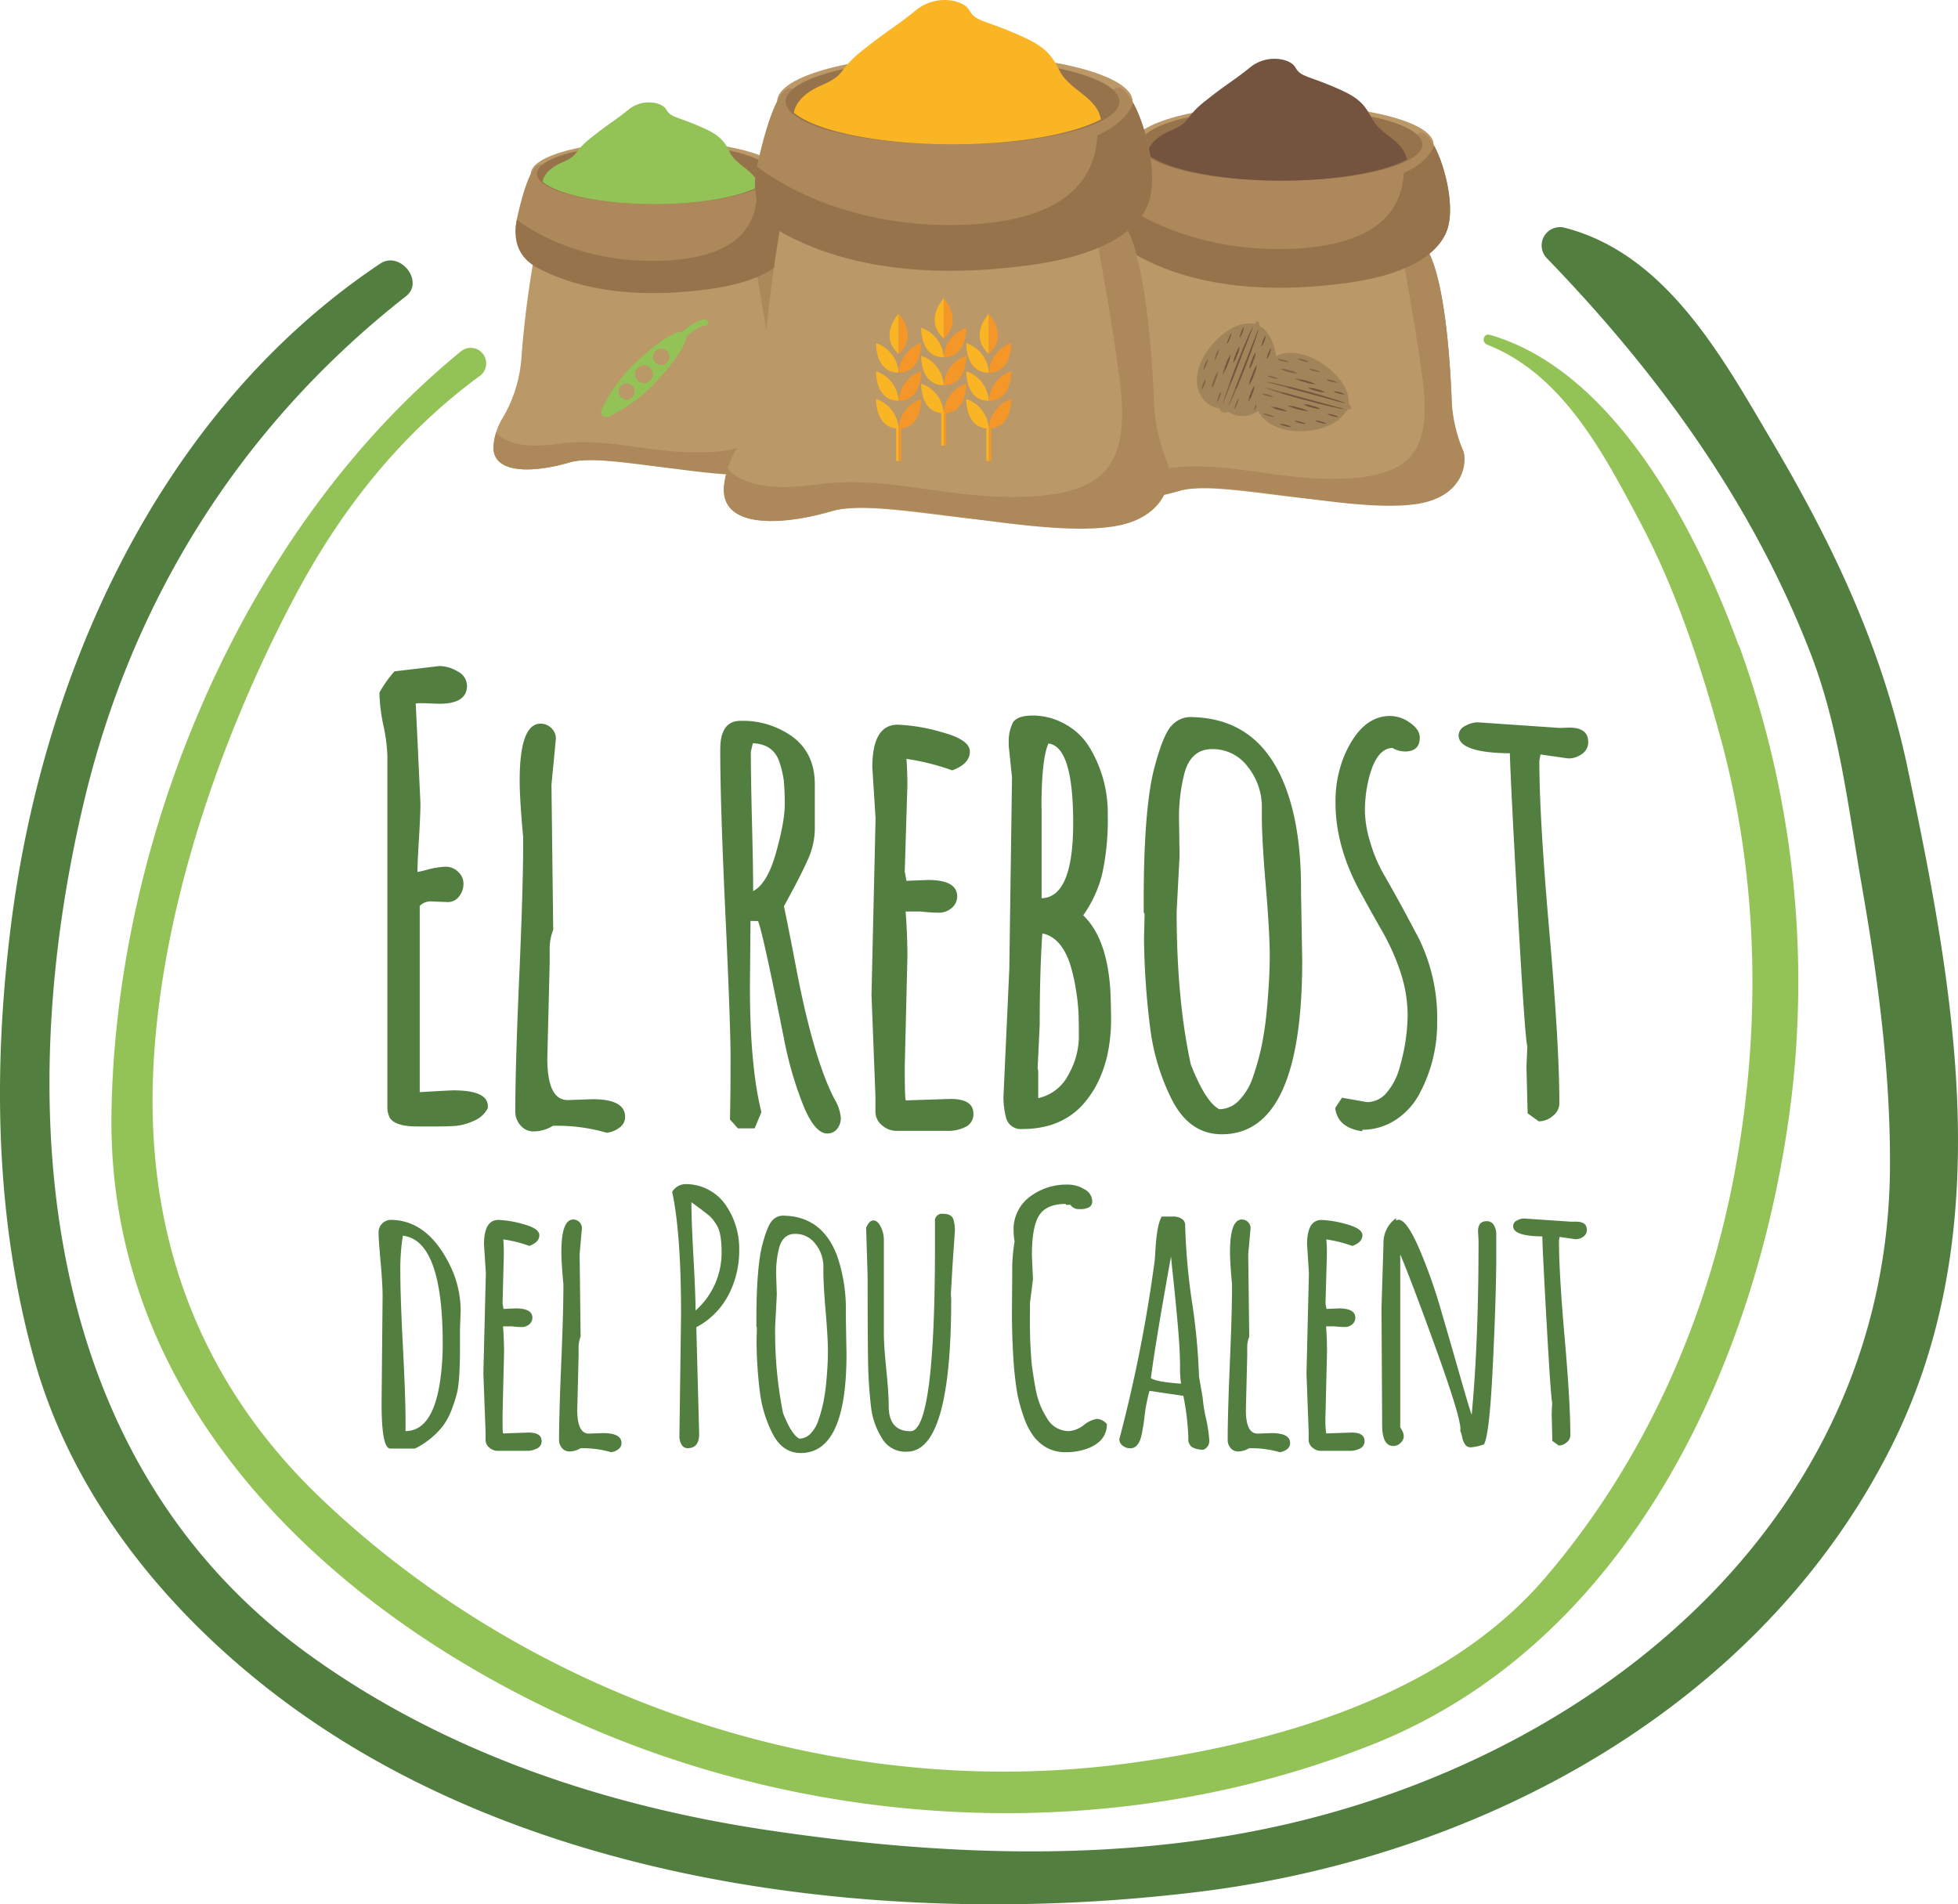 <svg xmlns="http://www.w3.org/2000/svg" xmlns:xlink="http://www.w3.org/1999/xlink" viewBox="0 0 495.69 482.09"><defs><style>.cls-1{fill:none;}.cls-2{isolation:isolate;}.cls-3{fill:#527f40;}.cls-4{fill:#93c356;}.cls-5{fill:#ba9868;}.cls-6{fill:#ac885a;}.cls-7{fill:#97734c;}.cls-8{fill:#74543e;}.cls-9{fill:#a1845a;}.cls-10{opacity:0.32;mix-blend-mode:multiply;}.cls-11{clip-path:url(#clip-path);}.cls-12{clip-path:url(#clip-path-2);}.cls-13{fill:#fab524;}.cls-14{clip-path:url(#clip-path-3);}.cls-15{fill:#f49728;}</style><clipPath id="clip-path"><rect class="cls-1" x="302.98" y="81.99" width="17.72" height="23.41"/></clipPath><clipPath id="clip-path-2"><rect class="cls-1" x="317.53" y="89.11" width="23.41" height="17.72" transform="translate(-8.59 35.79) rotate(-6.14)"/></clipPath><clipPath id="clip-path-3"><rect class="cls-1" x="221.79" y="75.55" width="34.29" height="41.46"/></clipPath></defs><title>logo</title><g class="cls-2"><g id="Capa_1" data-name="Capa 1"><path class="cls-3" d="M113.2,228.36l-3.8-.15a3.85,3.85,0,0,0-3.14,1.12v47.15c5.23-.3,8.06-.45,8.51-.45q8.73,0,8.73,4v.52a7,7,0,0,1-3.58,3.21,14.27,14.27,0,0,1-4.48,1.26c-1.29.1-3,.15-5,.15h-4.77q-5.67,0-7-2.23a5.54,5.54,0,0,1-.6-2.76V191.44a42.6,42.6,0,0,0-1-7.76,43.34,43.34,0,0,1-1-7.83v-.52a29.53,29.53,0,0,1,3.8-5.37l11.34-1.35a9.19,9.19,0,0,1,4.67,1.38,4.13,4.13,0,0,1,2.35,3.62c0,3-2.32,4.55-6.94,4.55l-4.4-.15a12.42,12.42,0,0,0-1.64.08l1.19,25.21c0,2-.13,5-.37,8.91s-.38,6.75-.38,8.54c.55-.1,1.3-.27,2.24-.52a21.13,21.13,0,0,1,4.89-.82,4.5,4.5,0,0,1,3.13,1.27,4,4,0,0,1,1.38,3.06,5,5,0,0,1-1.12,3.21A3.53,3.53,0,0,1,113.2,228.36Z"/><path class="cls-3" d="M139.61,198.67l.44,36.7a13.49,13.49,0,0,0-.89,5.23v3.06l-.6,24.31q0,10.51,5.15,10.52l6.34-.22q8.2,0,8.21,4.47a3.3,3.3,0,0,1-1.42,2.72,6.59,6.59,0,0,1-3.21,1.31A45.32,45.32,0,0,0,140,285a9.56,9.56,0,0,1-4.74,1.42,4.33,4.33,0,0,1-3.54-1.57,5.31,5.31,0,0,1-1.27-3.43q0-11.34,1-34.13t1-34.12V212q-.88-9.56-.89-14.33,0-14.46,5.29-14.47a3.83,3.83,0,0,1,2.73,1.12,3.61,3.61,0,0,1,1.15,2.69Z"/><path class="cls-3" d="M190,233.14l-.15,16.56q0,20.21,2.91,31.85l-1.71,4.1h-4.25l-2-2.24q.15-6.86.15-15.4t-1.3-36.51q-1.32-28-1.31-41.78,0-7.23,5.07-7.23a21.44,21.44,0,0,1,13.43,4.17q5.44,4.18,5.44,11.94v10.74a19.08,19.08,0,0,1-1.64,8Q203,221,200.85,225t-2.39,4.44q.82,3.72,2.91,14.62,4.47,23.79,9.92,34.24a11,11,0,0,1,1.57,4.66,4.36,4.36,0,0,1-.93,2.83,3.07,3.07,0,0,1-2.5,1.16q-3.21,0-6.16-7.35a92.61,92.61,0,0,1-4.73-16.3q-5.44-27.37-6.64-30.13Zm.6-45-.52,2.16q0,6.27.3,18.09t.29,17.19q3.59-1.86,5.79-9.73t2.2-12.05a59.85,59.85,0,0,0-.23-6.15,23.74,23.74,0,0,0-1-4.37Q196,188.38,190.63,188.16Z"/><path class="cls-3" d="M221.66,207.18l-.82-12.91q0-10.82,6.42-10.81a45.88,45.88,0,0,1,11.18,1.9q7.09,1.9,7.09,4.89c0,2.08-1.49,3.68-4.47,4.77a60.17,60.17,0,0,0-11.57-2.91q.22,3.28.23,6.56l-.67,21.93c0,.11.15.9.44,2.39l5.45-.22q7.38,0,7.38,4.18a3.77,3.77,0,0,1-1.34,2.87,4.83,4.83,0,0,1-3.39,1.23,35.72,35.72,0,0,1-4.44-.3h-3.88q.45,5.82.45,11.56L229.05,270c0,5.72.09,8.57.29,8.57l11.27-.37q5.82,0,5.82,3.73a3.54,3.54,0,0,1-2,3.36,9.81,9.81,0,0,1-4.55,1H227a5.55,5.55,0,0,1-3.66-1.38,4.43,4.43,0,0,1-1.71-3.32v-4l-1-25.8Z"/><path class="cls-3" d="M256.2,196.81l-.82-7.91v-.82a10.74,10.74,0,0,1,1-5.07c.68-1.24,2.39-1.87,5.15-1.87a16.74,16.74,0,0,1,8.1,2.17,16.4,16.4,0,0,1,6.26,6,32,32,0,0,1,4.55,17A63.47,63.47,0,0,1,279,221.39a31.12,31.12,0,0,1-4.77,10.33q6,5.75,6.86,18.87.15,3,.19,7.16a43.08,43.08,0,0,1-.71,8.21,31.74,31.74,0,0,1-2.46,7.68A25.34,25.34,0,0,1,273.8,280q-5.6,5.82-15,5.82a3.86,3.86,0,0,1-4.1-2.83,21.41,21.41,0,0,1-.67-5.23l1.49-32.52Zm6.49,73.62.15.75V278a11.3,11.3,0,0,0,7.72-6.08,19.72,19.72,0,0,0,2.57-9.1q0-4.22-.11-6.67a53.23,53.23,0,0,0-.71-6.05,41.58,41.58,0,0,0-1.49-6.26q-2.24-6.57-6.94-7.54-.67,9.85-.67,23.13Zm1-65.79v22.75q8.05-.22,8-19.32t-6.26-19.84Q263.65,192.12,263.66,204.64Z"/><path class="cls-3" d="M289.62,237.61l.14-5.82c0-.49-.07-.74-.22-.74v-2.76q0-24,2.76-34.17c1.54-5.71,3-9.25,4.48-10.59a6.36,6.36,0,0,1,4.25-2q17.75,0,24.47,17.9,3.87,10.29,3.87,25.36v1.12l.3,17.31q0,43.93-20.36,43.93-8.43,0-12.91-9.32a55.63,55.63,0,0,1-5.22-17.61A194,194,0,0,1,289.62,237.61Zm9-20.88-.74,14.09q0,22.16,3.58,38.64,3.79,9.63,7.23,11.34a6.89,6.89,0,0,0,5-2.24,15.52,15.52,0,0,0,3.54-6,66.22,66.22,0,0,0,2.2-7.94,86.7,86.7,0,0,0,1.27-8.81q.75-8.13.75-13.87t-1-17.61q-1-11.85-1-17.67V204a16.23,16.23,0,0,0-3.65-10,11,11,0,0,0-8.95-4.36q-5.22,0-6.94,5.89a44.4,44.4,0,0,0-1.42,12.16Z"/><path class="cls-3" d="M339.74,277.89l6.34,1.12a6.52,6.52,0,0,0,5.08-2.53,16.21,16.21,0,0,0,3.2-6.34,49.25,49.25,0,0,0,2-12.95A34.74,34.74,0,0,0,354.51,246a56.9,56.9,0,0,0-4.59-10.26q-2.71-4.72-5.4-9.66-6.42-11.62-6.42-22.82a30.14,30.14,0,0,1,2.31-12.16q4.33-9.84,11.49-9.85A8.75,8.75,0,0,1,357,183c1.62,1.14,2.43,2.39,2.43,3.73,0,2.34-1.25,3.51-3.73,3.51a6.35,6.35,0,0,1-3.21-.9q-4.85.22-6.57,10.82a34.16,34.16,0,0,0-.37,5.4,28.1,28.1,0,0,0,1.34,7.65,37.13,37.13,0,0,0,3.4,8.09q2.06,3.56,4.4,7.84c1.57,2.86,3,5.63,4.44,8.31a45.58,45.58,0,0,1,4.7,21.34,37.49,37.49,0,0,1-4.26,17.68,17.83,17.83,0,0,1-5.93,6.82,15.45,15.45,0,0,1-8.76,2.72v.38q-6.27-.9-6.86-5.9Z"/><path class="cls-3" d="M386.74,281.85l-.3-11.71c0-.05.07-1.8.22-5.23q-.6-1.94-2.42-34.46t-2-39.76h-.59q-12.39-.23-12.39-4.55a2.74,2.74,0,0,1,1.64-2.35,6.52,6.52,0,0,1,3.21-.93l20.74,1.42,2.46-.08q4.77,0,4.77,3.66a3.59,3.59,0,0,1-1.56,3A5.8,5.8,0,0,1,397,192l-7-1-.3,1.57q0,14.48,2.54,43.34t2.53,43.41a4.05,4.05,0,0,1-1.64,3.17,5.44,5.44,0,0,1-3.58,1.38Z"/><path class="cls-3" d="M96.6,355.32,96.86,328q0-2.81-.51-8.55t-.51-7.32a3.15,3.15,0,0,1,3-3.31q9,0,14.55,10.48a26.26,26.26,0,0,1,3.23,12.64l-.17,4.37v4.79c0,5.83-.27,9.71-.79,11.67a35.76,35.76,0,0,1-1.63,4.87,16.17,16.17,0,0,1-2,3.48,20.53,20.53,0,0,1-7,5.6H98.81Q96.61,366.69,96.6,355.32Zm6.07,4.88v2.08q7.55,0,9.07-15.27.35-3.52.34-6.79,0-26.21-10.09-27.4a53.92,53.92,0,0,0-.64,9.44q0,6,.66,18.77T102.67,360.2Z"/><path class="cls-3" d="M123,322.32l-.47-7.33c0-4.1,1.22-6.16,3.65-6.16a26.38,26.38,0,0,1,6.36,1.09q4,1.08,4,2.78c0,1.18-.85,2.09-2.55,2.71a32.85,32.85,0,0,0-6.57-1.65c.09,1.24.13,2.49.13,3.73L127.23,330c0,.05.08.51.25,1.36l3.1-.13q4.2,0,4.2,2.37a2.16,2.16,0,0,1-.77,1.64,2.77,2.77,0,0,1-1.93.7,20.9,20.9,0,0,1-2.52-.17h-2.21q.25,3.3.26,6.57L127.23,358c0,3.25,0,4.88.17,4.88l6.4-.22c2.21,0,3.31.71,3.31,2.12a2,2,0,0,1-1.15,1.91,5.45,5.45,0,0,1-2.58.6H126a3.11,3.11,0,0,1-2.08-.79,2.53,2.53,0,0,1-1-1.89v-2.29l-.55-14.67Z"/><path class="cls-3" d="M146.74,317.49l.25,20.87a7.54,7.54,0,0,0-.51,3v1.74l-.34,13.82q0,6,2.93,6l3.6-.12c3.12,0,4.67.84,4.67,2.54a1.88,1.88,0,0,1-.81,1.55,3.62,3.62,0,0,1-1.82.74,25.66,25.66,0,0,0-7.76-1,5.37,5.37,0,0,1-2.7.81,2.45,2.45,0,0,1-2-.89,3.06,3.06,0,0,1-.72-2q0-6.45.55-19.41t.55-19.4v-.64q-.51-5.43-.51-8.14,0-8.24,3-8.23a2.15,2.15,0,0,1,1.54.63,2.07,2.07,0,0,1,.66,1.53Z"/><path class="cls-3" d="M172,363.72l.42-31q0-20.45-2.25-31a4,4,0,0,1,3.35-1.95,12.13,12.13,0,0,1,5.88,1.44,12.3,12.3,0,0,1,4.3,3.82,19.41,19.41,0,0,1,3.44,11.32,24.25,24.25,0,0,1-2.76,11.56,19.3,19.3,0,0,1-8.1,8.08L177,363q0,3.61-2.89,3.61a1.7,1.7,0,0,1-1.57-.91A4.17,4.17,0,0,1,172,363.72Zm4.07-31.94a19.49,19.49,0,0,0,6.61-14.72v0q0-4.87-1.18-6.83c-.4-.62-.72-1.11-1-1.46a7.89,7.89,0,0,0-1.46-1.42q-1.32-1.06-4-3,0,4.57.51,13.74T176.09,331.78Z"/><path class="cls-3" d="M191.53,339.63l.08-3.31q0-.42-.12-.42v-1.57q0-13.66,1.56-19.43,1.32-4.87,2.55-6a3.58,3.58,0,0,1,2.42-1.15q10.09,0,13.91,10.18a41.19,41.19,0,0,1,2.2,14.42V333l.17,9.84q0,25-11.58,25-4.78,0-7.33-5.3a31.58,31.58,0,0,1-3-10A108.56,108.56,0,0,1,191.53,339.63Zm5.13-11.88-.42,8a104.35,104.35,0,0,0,2,22q2.16,5.47,4.12,6.45a4,4,0,0,0,2.84-1.27,8.76,8.76,0,0,0,2-3.42,37.26,37.26,0,0,0,1.25-4.52,49.63,49.63,0,0,0,.72-5q.43-4.62.43-7.89c0-2.18-.19-5.51-.57-10s-.58-7.85-.58-10.05V320.5a9.19,9.19,0,0,0-2.07-5.66,6.24,6.24,0,0,0-5.09-2.48c-2,0-3.3,1.11-4,3.35a25.22,25.22,0,0,0-.8,6.91Z"/><path class="cls-3" d="M240.73,327.46l.08,1.48q0,38.55-11.19,38.56a6.85,6.85,0,0,1-6.41-3.52,19.06,19.06,0,0,1-2.63-7.26,115.24,115.24,0,0,1-.83-12.74q-.1-7.2-.1-20.77l-.38-12.42c.53-1.22,1.15-1.83,1.84-1.83s1.31.53,1.85,1.59a7.46,7.46,0,0,1,.8,3.37v23.63c0,2.07.21,5.13.62,9.2s.61,7.15.61,9.21q0,6.36,5.52,6.36,6.18,0,6.19-46.7v-4.87l0-1.45a1.76,1.76,0,0,1,2.1-2,3.26,3.26,0,0,1,1.76.38,1.93,1.93,0,0,1,.8,1,10.1,10.1,0,0,1,.39,2.8l-.6,8.73Z"/><path class="cls-3" d="M261.51,323.81l-.76,6.06V332a126.66,126.66,0,0,0,.44,13.36c.3,2.18.6,4.13.92,5.86a22.77,22.77,0,0,0,1.2,4.41,22.19,22.19,0,0,0,1.77,3.43,6.33,6.33,0,0,0,5.64,3.23,7,7,0,0,0,3.69-1.55,6.89,6.89,0,0,1,3.35-1.55,3.68,3.68,0,0,1,2.46,1.32q0,4.37-5,6.23a15.66,15.66,0,0,1-5.34.89,9.84,9.84,0,0,1-4.92-1.16,10.82,10.82,0,0,1-3.39-3,18,18,0,0,1-2.38-4.73,45.07,45.07,0,0,1-1.61-5.72c-.34-1.93-.62-4.13-.85-6.62q-.51-6.27-.55-13.74l.08-10.39a43.19,43.19,0,0,1,.6-8,15.14,15.14,0,0,1-.26-2.71,10.29,10.29,0,0,1,4-8.51,15.34,15.34,0,0,1,9.84-3.16,7.94,7.94,0,0,1,4.07,1.17,3.49,3.49,0,0,1,2,3.07,1.67,1.67,0,0,1-.72,1.45,4.4,4.4,0,0,1-2.44.5,2.52,2.52,0,0,1-2.36-1.06V305h-1.18v-.22q-5.06,0-6.88,3.14c-1.13,1.93-1.69,5.23-1.69,9.93Z"/><path class="cls-3" d="M303.55,348.54l.93,5.34a36.3,36.3,0,0,0,.83,5.18,35.42,35.42,0,0,1,.82,5.38v.09a2.34,2.34,0,0,1-1.44,2.46,5.63,5.63,0,0,1-2.84-.6,2.42,2.42,0,0,1-1-2.29,65.37,65.37,0,0,0-1.27-10.73L291,352.1a42.41,42.41,0,0,0-1.23,6.32,49.23,49.23,0,0,1-.8,5q-.76,3.22-2.85,3.23a3,3,0,0,1-1.88-.66,2,2,0,0,1-.87-1.67l.21-.77a369.3,369.3,0,0,0,8.69-44c.06-.39.15-1.55.26-3.47.28-4.24.82-6.95,1.61-8.11h2.93a3.82,3.82,0,0,1,2.07.56,1.8,1.8,0,0,1,.9,1.65,158.87,158.87,0,0,0,1.76,19.64A160,160,0,0,1,303.55,348.54ZM299,350.28a25.94,25.94,0,0,1-.26-4.44c0-2.1-.12-4.72-.36-7.84s-.58-6.76-1-10.91-.76-7.14-.93-9q-3.94,21.85-5.09,30.8C292.32,349.53,294.88,350,299,350.28Z"/><path class="cls-3" d="M316,317.49l.26,20.87a7.54,7.54,0,0,0-.51,3v1.74l-.34,13.82q0,6,2.93,6l3.6-.12c3.11,0,4.67.84,4.67,2.54a1.88,1.88,0,0,1-.81,1.55,3.66,3.66,0,0,1-1.82.74,25.66,25.66,0,0,0-7.76-1,5.43,5.43,0,0,1-2.7.81,2.45,2.45,0,0,1-2-.89,3.06,3.06,0,0,1-.72-2q0-6.45.55-19.41t.55-19.4v-.64q-.51-5.43-.51-8.14,0-8.24,3-8.23a2.16,2.16,0,0,1,1.55.63,2.07,2.07,0,0,1,.66,1.53Z"/><path class="cls-3" d="M331.37,322.32,330.9,315c0-4.1,1.22-6.16,3.65-6.16a26.23,26.23,0,0,1,6.36,1.09q4,1.08,4,2.78c0,1.18-.85,2.09-2.54,2.71a33.08,33.08,0,0,0-6.58-1.65c.09,1.24.13,2.49.13,3.73L335.57,330c0,.05.08.51.25,1.36l3.1-.13q4.2,0,4.2,2.37a2.15,2.15,0,0,1-.76,1.64,2.79,2.79,0,0,1-1.93.7,21.2,21.2,0,0,1-2.53-.17h-2.2q.26,3.3.25,6.57L335.57,358a26.85,26.85,0,0,0,.17,4.88l6.4-.22c2.21,0,3.31.71,3.31,2.12a2,2,0,0,1-1.14,1.91,5.52,5.52,0,0,1-2.59.6h-7.34a3.13,3.13,0,0,1-2.08-.79,2.52,2.52,0,0,1-1-1.89v-2.29l-.55-14.67Z"/><path class="cls-3" d="M349.74,331l.51-16.2a7.59,7.59,0,0,1,3.18-6.41V309a1.18,1.18,0,0,1,.63-.21q2,0,5.09,7a130.2,130.2,0,0,1,5.52,15.42q2.46,8.4,4.9,16.94t3,10q1.74-18.21,1.74-44.08l-.13-2.33c0-1.72.72-2.59,2.16-2.59a2,2,0,0,1,1.85,1,4.51,4.51,0,0,1,.61,2.38v6.57q-.07,10.23-.91,27.3t-2.23,19.27a14,14,0,0,1-3.28.73,1.68,1.68,0,0,1-1.4-.62,4.8,4.8,0,0,1-.79-1.89,9.15,9.15,0,0,0-.51-1.69l.05-.39q0-3.21-6.24-20.48t-9-23.75v43.73c.05.11.17.31.34.59a3.52,3.52,0,0,1,.55,1.74,2.32,2.32,0,0,1-.79,1.61,2.48,2.48,0,0,1-1.84.81c-1.9,0-2.84-1.77-2.84-5.31Z"/><path class="cls-3" d="M393,364.78l-.17-6.66s0-1,.13-3q-.34-1.09-1.38-19.59T390.45,313h-.33c-4.7-.08-7.05-.95-7.05-2.59A1.53,1.53,0,0,1,384,309a3.61,3.61,0,0,1,1.82-.53l11.79.8,1.4,0c1.81,0,2.72.69,2.72,2.08a2.05,2.05,0,0,1-.89,1.72,3.28,3.28,0,0,1-2,.65l-4-.59-.17.89q0,8.24,1.44,24.64t1.44,24.69a2.3,2.3,0,0,1-.93,1.8,3.09,3.09,0,0,1-2,.79Z"/><path class="cls-3" d="M483,194.75c-6.37-30.31-18.7-56.44-34.44-83.09-12.49-21.12-26.63-47.33-52.41-54a4.64,4.64,0,0,0-4.58,7.68c28.27,29.19,52.11,62.08,66.81,100.1,7.24,18.72,9.52,39.06,12.94,58.68,4.1,23.53,7.25,47.15,7.15,71-.34,84.89-67.38,144.9-147.16,165.32-43.95,11.25-90.4,9.67-135,3.16C154.22,457.54,113.2,444,78.66,419.2,9.06,369.29,3.12,278.92,21.32,202.69,33.48,151.74,61,107.73,102.77,75c4.78-3.73-1.5-11.61-6.52-8.26C40.5,104,10.85,170.28,2.79,234.12c-4.61,36.51-4.07,74.44,5.89,110.09,9.66,34.56,33.24,63.67,61.81,85.35,63.38,48.09,154.76,58.8,232.24,49.46C375,470.31,445.35,432.18,478.5,366.83c27.6-54.4,16.47-115.15,4.5-172.08"/><path class="cls-4" d="M440.17,163.45c-10.48-28.73-31.21-69.56-63-78.68-1.62-.47-2.19,1.88-.69,2.48,19.22,7.52,29.63,27.78,38.82,45.08,9,17,15.23,35.94,20.27,54.43,9.83,36,10.35,74.41,3.4,111-7.08,37.25-23.12,72.91-47.87,101.75-25.8,30.07-69,42.15-106.9,47.07C211.07,456,134.88,430.25,81.6,379.66c-31.74-30.13-45.28-68.05-42.66-111.44,2.38-39.31,16.81-81.17,35-115.89,11.68-22.37,26.84-41.9,47.3-57a3.93,3.93,0,1,0-4.78-6.19c-54.85,44.89-87.23,122.7-88.24,192.76-1.07,74.28,56.4,127.41,120.48,155.22,62.34,27,135.74,29.67,199,4.41,65.14-26,97.64-97.4,105.8-163.38a249.07,249.07,0,0,0-13.25-114.74"/><path class="cls-5" d="M362.93,36.57c0,5.55-17.05,10-38.07,10s-38.06-4.5-38.06-10,17-10.06,38.06-10.06S362.93,31,362.93,36.57"/><path class="cls-5" d="M287.78,61.9s-2.61,14.1-3.91,30.61A41.63,41.63,0,0,1,278.08,111a19.16,19.16,0,0,0-2.57,7.45c-1.32,9.47,11.61,9.19,23,5.85s43.6,7,59.59.56,13.59-10.86,9.64-13.64c0,0,0-34.8-5.91-47.05,0,0-47.55,17-74.06-2.23"/><path class="cls-6" d="M287.78,61.9s-7.24-2.23-5.26-11.41,5-18.66,7.89-16.43,17.34,9.47,35.73,9.47a58.65,58.65,0,0,0,33.07-9.8c3.5-2.18,10.29,16.56,7,24.83s-15.11,9.33-24.56,10.63-36.79,6.63-53.88-7.29"/><path class="cls-6" d="M367.46,99.93c-.5-11.27-1.88-28.05-5.62-35.8,0,0-2.46.87-6.55,2,1.68,9.17,3.65,20.58,4.79,29.39,2.28,17.56-1.83,24.76-19.22,25.6s-29.94-4.73-45.81-2.51S276.3,115.1,276.26,115a21,21,0,0,0-.75,3.39c-1.32,9.47,11.61,9.19,23,5.85s42.69,5.74,59.76,3.41c12.56-1.7,13.29-11,12.09-13.69a38.08,38.08,0,0,1-2.91-14"/><path class="cls-7" d="M363.09,36.93c-1.46,3.21-4.28,5.37-7.72,6.87C354.91,52.91,349.06,62.07,327,63c-28.2,1.13-44.47-12.46-44.47-12.46-2,9.18,3.36,13.08,6.13,14.56,19.44,10.4,43.29,7.78,52.74,6.47s21.54-4.69,24.83-13c2.25-5.66-.23-16.22-3.13-21.63"/><path class="cls-7" d="M360.09,36.57c0,5.07-16,9.18-35.72,9.18s-35.72-4.11-35.72-9.18,16-9.19,35.72-9.19,35.72,4.11,35.72,9.19"/><path class="cls-8" d="M347.27,30c-2.12-4.39-4.24-5.77-10.33-8.31s-7.68-2.31-9-4.62c-.72-1.29-2.87-2.22-5.37-2.18h-.09A9.66,9.66,0,0,0,316.55,17c-4.24,3.46-5.57,3.92-11.39,8.54s-3.18,5.08-9,7.62c-4.8,2.09-5.6,4.88-5.74,5.8,4.66,3.93,18.1,6.77,34,6.77,13.84,0,25.83-2.16,31.76-5.33-.83-4.84-6.84-6.29-8.86-10.47"/><path class="cls-9" d="M319.31,82.92c-.36-.32-.63-.69-.53-1s-.21-.52-.26-.55h0s-.43-.08-.55.23-.56.35-1,.34c-4.91-.62-11,4.85-13.12,10.21s0,10.37,4.87,11.24a1.6,1.6,0,0,0,.83,1h0a1.56,1.56,0,0,0,1.33-.2c4.16,2.65,9.08.45,11.19-5s1.32-13.52-2.71-16.4"/><path class="cls-8" d="M317.21,82.82c-.23-.09-2.1,4.15-4.18,9.47s-3.58,9.71-3.35,9.8Z"/><path class="cls-8" d="M318.54,83.34c.22.09-1.28,4.47-3.36,9.79s-3.95,9.57-4.18,9.48Z"/><path class="cls-8" d="M310.73,92.43a9,9,0,0,1-1.21,2.5,9,9,0,0,1,.81-2.66,9,9,0,0,1,1.21-2.5,9,9,0,0,1-.81,2.66"/><path class="cls-8" d="M313.23,89.85a5.84,5.84,0,0,1-1,2,5.7,5.7,0,0,1,.59-2.13,5.71,5.71,0,0,1,1-2,5.7,5.7,0,0,1-.6,2.13"/><path class="cls-8" d="M307.74,96.21a5.52,5.52,0,0,1-1,2,5.94,5.94,0,0,1,.6-2.13,5.56,5.56,0,0,1,1-2,5.84,5.84,0,0,1-.6,2.13"/><path class="cls-8" d="M308.81,100.54c-.28.71-.59,1.26-.68,1.22s.05-.64.33-1.36.58-1.26.68-1.22a2.92,2.92,0,0,1-.33,1.36"/><path class="cls-8" d="M304.9,97.41c-.28.71-.58,1.26-.68,1.22a2.92,2.92,0,0,1,.33-1.36c.28-.71.58-1.26.68-1.22s-.05.64-.33,1.36"/><path class="cls-8" d="M308.2,89.86c-.28.71-.58,1.26-.68,1.22s.05-.64.33-1.36.59-1.26.68-1.22,0,.65-.33,1.36"/><path class="cls-8" d="M311.38,85.68c-.28.71-.58,1.26-.68,1.22s.06-.64.34-1.36.58-1.26.67-1.22,0,.65-.33,1.36"/><path class="cls-8" d="M314.55,84.21c-.28.71-.58,1.26-.68,1.22s.06-.65.34-1.36.58-1.26.67-1.22-.05.64-.33,1.36"/><path class="cls-8" d="M305.38,92.37c-.28.72-.58,1.26-.68,1.23a2.78,2.78,0,0,1,.33-1.36c.28-.71.59-1.26.68-1.23s0,.65-.33,1.36"/><path class="cls-8" d="M317,94.86a9.13,9.13,0,0,0-.81,2.66,8.52,8.52,0,0,0,1.22-2.5,9.18,9.18,0,0,0,.8-2.65A8.68,8.68,0,0,0,317,94.86"/><path class="cls-8" d="M316.88,91.27a5.66,5.66,0,0,0-.6,2.13,5.84,5.84,0,0,0,1-2,5.66,5.66,0,0,0,.6-2.13,5.72,5.72,0,0,0-1,2"/><path class="cls-8" d="M316.59,99.68a5.84,5.84,0,0,0-.6,2.13,5.55,5.55,0,0,0,1-2,5.86,5.86,0,0,0,.6-2.12,5.52,5.52,0,0,0-1,2"/><path class="cls-8" d="M312.88,102.13c-.28.71-.43,1.32-.34,1.36s.4-.51.68-1.23.43-1.32.33-1.35-.4.51-.67,1.22"/><path class="cls-8" d="M317.87,102.48c-.28.71-.43,1.32-.33,1.36s.4-.51.68-1.23.42-1.32.33-1.35-.4.51-.68,1.22"/><path class="cls-8" d="M320.56,94.7c-.27.71-.42,1.32-.33,1.35s.4-.51.68-1.22.43-1.32.33-1.36-.4.51-.68,1.23"/><path class="cls-8" d="M321.06,89.47c-.27.71-.42,1.32-.33,1.35s.4-.51.68-1.22.43-1.32.33-1.36-.4.51-.68,1.23"/><path class="cls-8" d="M319.73,86.23c-.27.71-.43,1.32-.33,1.36s.4-.51.68-1.22.42-1.32.33-1.36-.4.51-.68,1.22"/><path class="cls-8" d="M320.93,98.46c-.28.71-.43,1.32-.33,1.35s.4-.51.68-1.22.43-1.32.33-1.36-.4.51-.68,1.23"/><g class="cls-10"><g class="cls-11"><path class="cls-9" d="M311.34,96.15s0-.05,0-.06a7.88,7.88,0,0,1-.52-.84,10.46,10.46,0,0,1,.66-10.09,6.21,6.21,0,0,1,3.11-2.41,8.73,8.73,0,0,1,.73-.76c-4.56.55-9.63,5.42-11.51,10.2-2.11,5.41,0,10.37,4.87,11.24a1.6,1.6,0,0,0,.83,1h0a1.56,1.56,0,0,0,1.33-.2c3.45,2.2,7.41,1,9.87-2.48-.13-.06-.25-.14-.38-.21-3.86-.26-7.9-2.32-9-5.44"/></g></g><path class="cls-9" d="M340.75,104.25c.28-.4.62-.71.9-.64s.49-.27.51-.31h0c0-.05,0-.44-.28-.53s-.42-.52-.46-1c.09-5-6-10.44-11.55-12s-10.31,1.12-10.66,6a1.58,1.58,0,0,0-.95.94h0a1.6,1.6,0,0,0,.34,1.3c-2.19,4.42.53,9.07,6.13,10.6s13.59-.14,16-4.45"/><path class="cls-8" d="M340.62,102.15c.06-.24-4.35-1.65-9.87-3.14s-10-2.53-10.09-2.29Z"/><path class="cls-8" d="M340.25,103.52c-.07.23-4.59-.79-10.1-2.29s-9.93-2.9-9.87-3.14Z"/><path class="cls-8" d="M330.37,96.74a9.51,9.51,0,0,1-2.61-.94,17.26,17.26,0,0,1,5.34,1.45,8.79,8.79,0,0,1-2.73-.51"/><path class="cls-8" d="M333.21,98.94a5.75,5.75,0,0,1-2.07-.79,6,6,0,0,1,2.19.37,5.55,5.55,0,0,1,2.06.79,5.66,5.66,0,0,1-2.18-.37"/><path class="cls-8" d="M326.29,94.16a5.75,5.75,0,0,1-2.07-.79,5.7,5.7,0,0,1,2.19.37,5.65,5.65,0,0,1,2.06.79,5.9,5.9,0,0,1-2.18-.37"/><path class="cls-8" d="M322.11,95.68c-.74-.2-1.32-.44-1.29-.54s.64,0,1.38.19,1.32.44,1.29.54-.65,0-1.38-.19"/><path class="cls-8" d="M324.8,91.46c-.74-.2-1.31-.44-1.29-.54s.65,0,1.39.19,1.31.44,1.29.54-.65,0-1.39-.19"/><path class="cls-8" d="M332.66,93.94c-.74-.2-1.32-.45-1.29-.54s.65,0,1.39.18,1.31.45,1.28.54-.64,0-1.38-.18"/><path class="cls-8" d="M337.16,96.65c-.74-.2-1.32-.44-1.29-.54s.64,0,1.38.19,1.32.44,1.29.54-.65,0-1.38-.19"/><path class="cls-8" d="M339,99.65c-.74-.2-1.32-.44-1.29-.54s.65,0,1.39.18a3,3,0,0,1,1.29.54c0,.1-.65,0-1.39-.18"/><path class="cls-8" d="M329.86,91.4c-.74-.2-1.32-.44-1.29-.54s.64,0,1.38.19,1.32.44,1.29.54-.64,0-1.38-.19"/><path class="cls-8" d="M328.62,103.18a8.75,8.75,0,0,0-2.73-.51,17.46,17.46,0,0,0,5.34,1.45,8.53,8.53,0,0,0-2.61-.94"/><path class="cls-8" d="M332.18,102.72a5.66,5.66,0,0,0-2.18-.37,5.75,5.75,0,0,0,2.07.79,5.9,5.9,0,0,0,2.18.37,5.65,5.65,0,0,0-2.07-.79"/><path class="cls-8" d="M323.8,103.33a5.78,5.78,0,0,0-2.18-.36,10.92,10.92,0,0,0,4.24,1.15,5.76,5.76,0,0,0-2.06-.79"/><path class="cls-8" d="M321,99.9c-.74-.2-1.36-.28-1.39-.18s.55.34,1.29.54,1.36.28,1.39.18-.55-.34-1.29-.54"/><path class="cls-8" d="M321.15,104.91c-.74-.2-1.36-.29-1.39-.19s.55.34,1.29.54,1.36.29,1.39.19-.56-.34-1.29-.54"/><path class="cls-8" d="M329.17,106.75c-.74-.2-1.36-.28-1.38-.18s.55.34,1.29.54,1.36.28,1.38.18-.55-.34-1.29-.54"/><path class="cls-8" d="M334.43,106.69c-.74-.2-1.36-.29-1.39-.19s.55.34,1.29.54,1.36.29,1.39.19-.55-.34-1.29-.54"/><path class="cls-8" d="M337.5,105c-.74-.2-1.36-.29-1.38-.19s.54.34,1.28.54,1.36.29,1.39.19-.55-.34-1.29-.54"/><path class="cls-8" d="M325.48,107.52c-.74-.2-1.36-.29-1.39-.19s.55.35,1.29.55,1.36.28,1.38.18-.55-.34-1.28-.54"/><g class="cls-10"><g class="cls-12"><path class="cls-9" d="M326.74,97.73l.06,0a6.78,6.78,0,0,1,.78-.61,10.46,10.46,0,0,1,10.1-.42,6.2,6.2,0,0,1,2.73,2.83c.29.21.57.42.83.65-1-4.48-6.41-9-11.37-10.35-5.61-1.52-10.31,1.12-10.65,6a1.57,1.57,0,0,0-1,.94h0a1.6,1.6,0,0,0,.34,1.3c-1.82,3.66-.25,7.48,3.52,9.55.06-.14.12-.27.17-.4-.15-3.88,1.46-8.1,4.45-9.52"/></g></g><path class="cls-5" d="M197.81,44c0,4.62-14.2,8.37-31.71,8.37S134.39,48.64,134.39,44s14.2-8.37,31.71-8.37S197.81,39.4,197.81,44"/><path class="cls-5" d="M135.21,65.12S133,76.87,132,90.62A34.62,34.62,0,0,1,127.13,106,15.84,15.84,0,0,0,125,112.2c-1.1,7.88,9.67,7.65,19.16,4.87s36.33,5.79,49.65.46,11.31-9,8-11.36c0,0,0-29-4.93-39.19,0,0-39.61,14.14-61.69-1.86"/><path class="cls-6" d="M135.21,65.12s-6-1.85-4.38-9.51,4.2-15.53,6.57-13.68,14.45,7.89,29.76,7.89a48.91,48.91,0,0,0,27.55-8.16c2.92-1.82,8.58,13.79,5.84,20.68S188,70.11,180.09,71.2s-30.64,5.52-44.88-6.08"/><path class="cls-6" d="M201.59,96.8C201.16,87.41,200,73.43,196.9,67c0,0-2,.73-5.45,1.67,1.4,7.64,3,17.14,4,24.48,1.89,14.63-1.53,20.63-16,21.32s-24.94-3.94-38.16-2.09-15.62-2.93-15.65-3a17.11,17.11,0,0,0-.63,2.83c-1.1,7.88,9.67,7.65,19.16,4.87s35.57,4.77,49.79,2.84C204.4,118.49,205,110.74,204,108.5a31.54,31.54,0,0,1-2.42-11.7"/><path class="cls-7" d="M197.94,44.33A11.84,11.84,0,0,1,191.52,50c-.39,7.59-5.26,15.22-23.65,16-23.49.94-37-10.39-37-10.39-1.64,7.66,2.8,10.91,5.11,12.14,16.19,8.66,36.06,6.47,43.93,5.38s17.94-3.9,20.68-10.79c1.87-4.72-.18-13.51-2.61-18"/><path class="cls-7" d="M195.44,44c0,4.23-13.32,7.65-29.75,7.65S135.94,48.25,135.94,44s13.32-7.65,29.75-7.65,29.75,3.42,29.75,7.65"/><path class="cls-4" d="M184.76,38.51c-1.76-3.66-3.53-4.81-8.6-6.93s-6.4-1.92-7.48-3.84c-.61-1.08-2.4-1.85-4.48-1.82h-.07a8.05,8.05,0,0,0-5,1.82c-3.53,2.88-4.63,3.27-9.48,7.11s-2.65,4.23-7.5,6.35c-4,1.74-4.67,4.06-4.79,4.83,3.89,3.27,15.08,5.64,28.29,5.64,11.52,0,21.52-1.8,26.46-4.44-.69-4-5.7-5.24-7.39-8.72"/><path class="cls-4" d="M178.54,80.92c-1.65-.21-4.46,1.93-5.82,3.07-2.45-.09-7.67,3.63-13,9a39.32,39.32,0,0,0-7.42,10.7,1.34,1.34,0,0,0,.26,1.51,1.33,1.33,0,0,0,.94.39,1.39,1.39,0,0,0,.57-.12A39.19,39.19,0,0,0,164.77,98c5.3-5.3,8.9-10.56,9-12.84,1.74-1.47,3.82-2.82,4.62-2.72a.78.78,0,0,0,.86-.67.76.76,0,0,0-.67-.86Zm-18.45,19.65a2.07,2.07,0,1,1,0-2.93,2.07,2.07,0,0,1,0,2.93Zm4.52-4.25a2.26,2.26,0,1,1,0-3.2,2.25,2.25,0,0,1,0,3.2Zm4.25-4.51a2.08,2.08,0,1,1,0-2.93,2.08,2.08,0,0,1,0,2.93Zm0,0"/><path class="cls-5" d="M286.74,25.7c0,6.57-20.16,11.89-45,11.89s-45-5.32-45-11.89,20.16-11.89,45-11.89,45,5.33,45,11.89"/><path class="cls-5" d="M197.86,55.66s-3.08,16.68-4.62,36.2a49.16,49.16,0,0,1-6.85,21.82,22.81,22.81,0,0,0-3,8.82c-1.56,11.19,13.73,10.86,27.21,6.91s51.57,8.23,70.48.66,16.07-12.84,11.4-16.13c0,0,0-41.16-7-55.64,0,0-56.23,20.08-87.59-2.64"/><path class="cls-6" d="M197.86,55.66s-8.55-2.63-6.22-13.5,6-22.06,9.33-19.42,20.51,11.19,42.26,11.19a69.47,69.47,0,0,0,39.11-11.58c4.15-2.58,12.17,19.58,8.29,29.36s-17.87,11-29.05,12.58-43.51,7.84-63.72-8.63"/><path class="cls-6" d="M292.1,100.64c-.6-13.34-2.22-33.18-6.65-42.34,0,0-2.9,1-7.75,2.37,2,10.84,4.32,24.33,5.68,34.76,2.68,20.76-2.17,29.28-22.74,30.27s-35.41-5.6-54.18-3-22.18-4.15-22.22-4.24a24.47,24.47,0,0,0-.89,4c-1.56,11.19,13.73,10.86,27.21,6.91s50.49,6.78,70.68,4c14.85-2,15.72-13,14.29-16.2a45.25,45.25,0,0,1-3.43-16.61"/><path class="cls-7" d="M286.93,26.13c-1.73,3.79-5.05,6.35-9.13,8.12-.54,10.77-7.47,21.61-33.57,22.65-33.35,1.34-52.59-14.74-52.59-14.74-2.33,10.87,4,15.48,7.26,17.23,23,12.3,51.19,9.19,62.37,7.65s25.47-5.54,29.36-15.33c2.66-6.7-.26-19.18-3.7-25.58"/><path class="cls-7" d="M283.38,25.7c0,6-18.92,10.87-42.25,10.87S198.9,31.7,198.9,25.7s18.91-10.86,42.23-10.86,42.25,4.86,42.25,10.86"/><path class="cls-13" d="M268.21,17.87c-2.5-5.18-5-6.82-12.21-9.83s-9.08-2.73-10.62-5.46C244.52,1.06,242,0,239,0h-.11a11.52,11.52,0,0,0-7,2.58c-5,4.1-6.57,4.65-13.46,10.11s-3.76,6-10.65,9c-5.68,2.47-6.63,5.77-6.79,6.85,5.51,4.65,21.4,8,40.15,8,16.37,0,30.55-2.57,37.57-6.31-1-5.72-8.1-7.44-10.49-12.39"/><rect class="cls-13" x="226.88" y="108.29" width="0.62" height="8.42"/><g class="cls-14"><rect class="cls-15" x="227.5" y="108.29" width="0.62" height="8.42"/><path class="cls-13" d="M227.5,108.48a8.38,8.38,0,0,0-5.71-7.46s-.26,7.46,5.71,7.46Zm0,0"/><path class="cls-13" d="M227.5,101.41A8.38,8.38,0,0,0,221.79,94s-.26,7.46,5.71,7.46Zm0,0"/><path class="cls-13" d="M227.5,94.34a8.38,8.38,0,0,0-5.71-7.46s-.26,7.46,5.71,7.46Zm0,0"/></g><path class="cls-13" d="M227.5,89.61V79.42s-5.19,5.45,0,10.19Zm0,0"/><path class="cls-15" d="M227.5,108.48a8.38,8.38,0,0,1,5.7-7.46s.26,7.46-5.7,7.46Zm0,0"/><path class="cls-15" d="M227.5,101.41A8.38,8.38,0,0,1,233.2,94s.26,7.46-5.7,7.46Zm0,0"/><path class="cls-15" d="M227.5,94.34a8.38,8.38,0,0,1,5.7-7.46s.26,7.46-5.7,7.46Zm0,0"/><path class="cls-15" d="M227.5,89.61V79.42s5.18,5.45,0,10.19Zm0,0"/><rect class="cls-13" x="238.3" y="104.4" width="0.61" height="8.42"/><rect class="cls-15" x="238.91" y="104.4" width="0.62" height="8.42"/><path class="cls-13" d="M238.91,104.59a8.38,8.38,0,0,0-5.7-7.46s-.26,7.46,5.7,7.46Zm0,0"/><path class="cls-13" d="M238.91,97.52a8.38,8.38,0,0,0-5.7-7.46s-.26,7.46,5.7,7.46Zm0,0"/><g class="cls-14"><path class="cls-13" d="M238.91,90.45a8.38,8.38,0,0,0-5.7-7.46s-.26,7.46,5.7,7.46Zm0,0"/><path class="cls-13" d="M238.91,85.71V75.53s-5.18,5.45,0,10.18Zm0,0"/></g><path class="cls-15" d="M238.91,104.59a8.38,8.38,0,0,1,5.71-7.46s.26,7.46-5.71,7.46Zm0,0"/><path class="cls-15" d="M238.91,97.52a8.38,8.38,0,0,1,5.71-7.46s.26,7.46-5.71,7.46Zm0,0"/><g class="cls-14"><path class="cls-15" d="M238.91,90.45A8.38,8.38,0,0,1,244.62,83s.26,7.46-5.71,7.46Zm0,0"/><path class="cls-15" d="M238.91,85.71V75.53s5.19,5.45,0,10.18Zm0,0"/></g><rect class="cls-13" x="249.71" y="108.29" width="0.62" height="8.42"/><rect class="cls-15" x="250.33" y="108.29" width="0.61" height="8.42"/><path class="cls-13" d="M250.33,108.48a8.38,8.38,0,0,0-5.71-7.46s-.26,7.46,5.71,7.46Zm0,0"/><path class="cls-13" d="M250.33,101.41A8.38,8.38,0,0,0,244.62,94s-.26,7.46,5.71,7.46Zm0,0"/><path class="cls-13" d="M250.33,94.34a8.38,8.38,0,0,0-5.71-7.46s-.26,7.46,5.71,7.46Zm0,0"/><g class="cls-14"><path class="cls-13" d="M250.33,89.61V79.42s-5.19,5.45,0,10.19Zm0,0"/><path class="cls-15" d="M250.33,108.48A8.38,8.38,0,0,1,256,101s.26,7.46-5.71,7.46Zm0,0"/><path class="cls-15" d="M250.33,101.41A8.38,8.38,0,0,1,256,94s.26,7.46-5.71,7.46Zm0,0"/><path class="cls-15" d="M250.33,94.34A8.38,8.38,0,0,1,256,86.88s.26,7.46-5.71,7.46Zm0,0"/></g><path class="cls-15" d="M250.33,89.61V79.42s5.19,5.45,0,10.19Zm0,0"/></g></g></svg>
